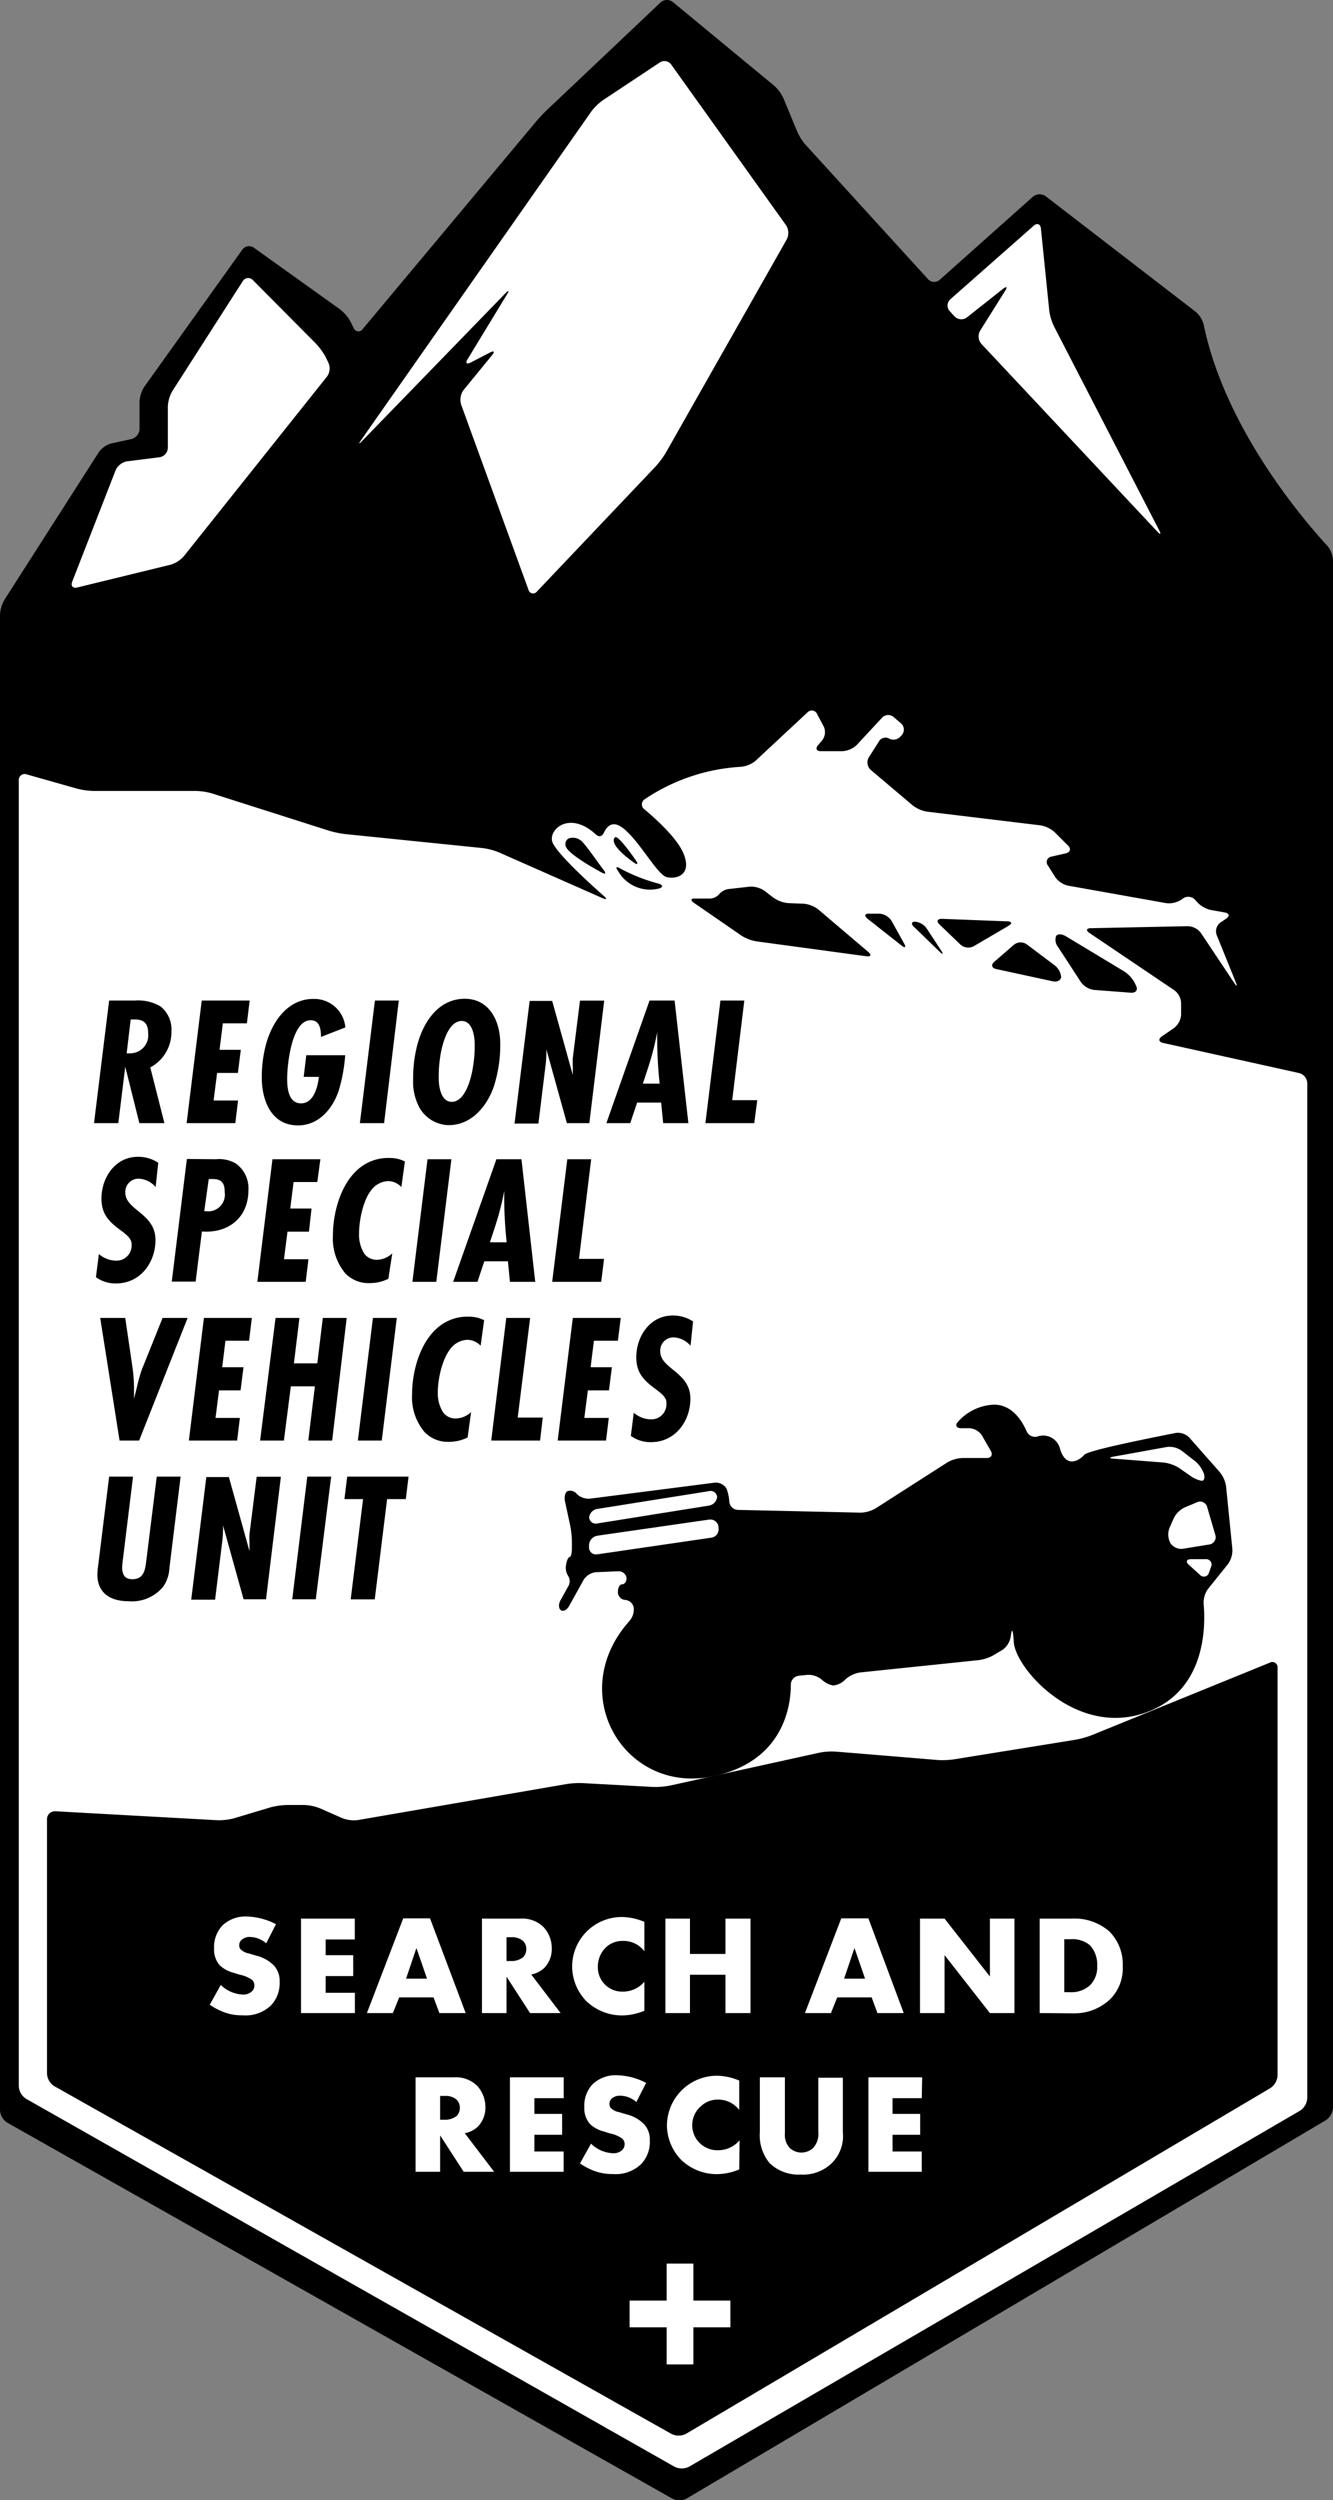 <svg xmlns="http://www.w3.org/2000/svg" viewBox="0 0 159.64 299.32"><rect x="0" y="0" width="159.64" height="299.32" fill="#808080" stroke="none"/><defs><style>.cls-1{fill:#fff;}</style></defs><g id="Layer_2" data-name="Layer 2"><g id="Layer_1-2" data-name="Layer 1"><path d="M42.35,39.26l-.42-.84A4.81,4.81,0,0,0,40.67,37L30.41,29.66a1,1,0,0,0-1.4.24L17.29,46.29a3.65,3.65,0,0,0-.58,1.81v3.26a1.3,1.3,0,0,1-1,1.21l-2.36.51a2.78,2.78,0,0,0-1.52,1.06L.54,71.79A4,4,0,0,0,0,73.63v179a1.89,1.89,0,0,0,.87,1.49L80.5,299.12a1.92,1.92,0,0,0,1.73,0l76.55-45.29a1.93,1.93,0,0,0,.86-1.51V67.06a2.93,2.93,0,0,0-.68-1.72c-2.66-2.88-12.22-13.92-14.8-26.45a3,3,0,0,0-1-1.59L125.24,23.5a1.26,1.26,0,0,0-1.54.05l-11.15,9.94a1,1,0,0,1-1.42-.08L96.4,17.25a6.58,6.58,0,0,1-1-1.67L93.84,11.8a4.65,4.65,0,0,0-1.15-1.56L80.59.25A1.15,1.15,0,0,0,79.1.3L65.48,13.19a18.79,18.79,0,0,0-1.36,1.46L43.44,39.39A.61.61,0,0,1,42.35,39.26Z"/><path class="cls-1" d="M29.06,33.68,20.64,46.82a4.13,4.13,0,0,0-.54,1.85v4.94a1.17,1.17,0,0,1-1,1.13l-3.89.49a1.87,1.87,0,0,0-1.36,1.06L8.65,69.63c-.2.52.07.83.61.7l11.15-2.72a3.42,3.42,0,0,0,1.59-1L39.17,45.07a1.65,1.65,0,0,0,.15-1.66L39,42.73a8.32,8.32,0,0,0-1.17-1.6L30.3,33.55A.76.76,0,0,0,29.06,33.68Z"/><path class="cls-1" d="M79,7.49,72.2,12a6.28,6.28,0,0,0-1.4,1.37L43.23,52.71c-.32.45-.26.5.12.1L60.54,35.1c.39-.39.47-.33.18.14L56,43c-.29.48-.13.65.37.4l2.3-1.19c.49-.26.61-.12.26.31L55.51,46.7a2,2,0,0,0-.29,1.72l8.07,22.19a.57.57,0,0,0,1,.22l14.24-15a10.89,10.89,0,0,0,1.19-1.6l14.5-25.57A1.71,1.71,0,0,0,94.16,27L80.4,7.75A1,1,0,0,0,79,7.49Z"/><path class="cls-1" d="M113.8,35.84l10-8.82c.41-.36.8-.21.86.34l1,9.83a6.35,6.35,0,0,0,.57,1.89l12.59,24.4c.26.49.16.57-.22.16L117.53,41.17a1.37,1.37,0,0,1-.15-1.58l3-4.78c.29-.47.18-.57-.26-.23L115.8,38a1.12,1.12,0,0,1-1.47-.11l-.6-.65A1,1,0,0,1,113.8,35.84Z"/><path class="cls-1" d="M3.21,92.71l6,1.7a8.75,8.75,0,0,0,2,.28H23.4a7.55,7.55,0,0,1,2,.3l14,4.46a11.86,11.86,0,0,0,2,.41l16.41,1.67a7.91,7.91,0,0,1,1.91.5l12.43,5.49c.51.22.58.11.16-.26-1.73-1.53-5.89-5.31-6.19-6.57-.35-1.48,2.15-3.62,5.22-.81.41.38.77.27,1-.23.35-.72,1-1.46,2.22-.55,2,1.5,4.13,5.63,5.3,5.91s3.05-.28,2-2.82c-.76-1.86-3.35-4.18-4.66-5.28a.73.73,0,0,1,0-1.22A23,23,0,0,1,88.72,91.8a3.23,3.23,0,0,0,1.74-.7l6.23-5.8a.7.7,0,0,1,1.18.21L98.66,87a1.6,1.6,0,0,1-.21,1.65l-.47.55c-.36.41-.21.74.35.73l2.59,0a2.73,2.73,0,0,0,1.69-.75l3-3.23a1,1,0,0,1,1.44-.08l.87.74A1,1,0,0,1,108,88l-.14.15a1.12,1.12,0,0,1-1.38.27.9.9,0,0,0-1.24.38l-1.19,1.87a1.2,1.2,0,0,0,.23,1.5l5,4.23a3.79,3.79,0,0,0,1.75.77l13.59,1.64a3.4,3.4,0,0,1,1.7.83l1.59,1.59c.39.39.27.8-.27.93l-1.71.39a.66.66,0,0,0-.43,1.07l.89,1.41a2.62,2.62,0,0,0,1.52,1l11.74,2.09a2.72,2.72,0,0,0,1.8-.4l.24-.17a1.11,1.11,0,0,1,1.46.2l.22.25a3.2,3.2,0,0,0,1.63.94l1.69.3c.54.1.61.43.15.74l-.69.47a1.3,1.3,0,0,0-.44,1.49L148,117.6c.21.51.13.55-.18.09l-4-6a2.05,2.05,0,0,0-1.56-.81l-11.61.24c-.55,0-.63.27-.17.58l10.17,6.86a2,2,0,0,1,.8,1.56l0,1.38a2.2,2.2,0,0,1-.85,1.57l-1.45,1c-.46.32-.39.67.15.79l16.26,3.6a1.3,1.3,0,0,1,1,1.22V251.17a1.93,1.93,0,0,1-.86,1.51L82.52,295.31a1.94,1.94,0,0,1-1.74,0L3.12,251.26a1.91,1.91,0,0,1-.87-1.5V93.43A.71.71,0,0,1,3.21,92.71Z"/><path d="M69.76,100.8c.73.81,1.73,2.3,2.53,3.35.33.43.23.56-.25.3-1.47-.8-4.27-2.44-4.32-3.26a.82.82,0,0,1,.36-.81A1.58,1.58,0,0,1,69.76,100.8Z"/><path d="M76.15,103c.32.45.2.58-.25.26-1.12-.8-2.9-2.27-2.27-3C73.88,99.88,75.33,101.81,76.15,103Z"/><path d="M74,104.24a4.4,4.4,0,0,0,4.89,2.14c.54-.14.51-.44,0-.59a20.88,20.88,0,0,1-4.58-1.8C73.81,103.69,73.68,103.78,74,104.24Z"/><path d="M83.11,108.09,88.78,112a5,5,0,0,0,1.82.7l13.15,1.78c.55.07.65-.16.23-.52L98,108.88a3.34,3.34,0,0,0-1.76-.69l-1.82-.07a3.64,3.64,0,0,1-1.79-.65l-1.07-.82a2.85,2.85,0,0,0-1.79-.5l-2.38.27a1.79,1.79,0,0,0-1.27.64,1.55,1.55,0,0,1-1.28.51l-1.59,0C82.73,107.53,82.65,107.78,83.11,108.09Z"/><path d="M103.91,110l4.06,3.2c.43.34.57.22.3-.26l-1.49-2.68a1.86,1.86,0,0,0-1.48-.88h-1.18C103.57,109.35,103.47,109.63,103.91,110Z"/><path d="M109.6,110.34a1.92,1.92,0,0,1,1.39.83l1.72,2.62c.3.47.22.53-.18.15l-3-2.91C109.08,110.65,109.13,110.34,109.6,110.34Z"/><path d="M112.52,110.68l2.51,2.41a1.4,1.4,0,0,0,1.58.19l4.16-2.44c.48-.28.42-.52-.14-.54L112.8,110C112.25,110,112.12,110.29,112.52,110.68Z"/><path d="M121.38,113.14l-2.3,2c-.42.36-.32.75.22.87l6.78,1.47c.54.12,1-.13,1-.56a2,2,0,0,0-.8-1.37l-3.32-2.5A1.29,1.29,0,0,0,121.38,113.14Z"/><path d="M126.68,113.32l2.78,4.27a2.33,2.33,0,0,0,1.55.92l4.48.34c.55,0,.81-.33.57-.83l-.14-.3a3.72,3.72,0,0,0-1.28-1.42l-7-4.22c-.47-.28-1-.31-1.17,0A1.35,1.35,0,0,0,126.68,113.32Z"/><path d="M5.63,217.79v30.47a1.89,1.89,0,0,0,.87,1.49l73.91,41.63a1.92,1.92,0,0,0,1.73,0l70-41.4a1.93,1.93,0,0,0,.86-1.51V199.68a.63.63,0,0,0-.93-.63l-21.32,8.68a10.75,10.75,0,0,1-1.92.54l-14.57,2.35a9.36,9.36,0,0,1-2,.08l-12.15-1a7.74,7.74,0,0,0-2,.13l-17.9,3.94a9.34,9.34,0,0,1-2,.16l-8.41-.46a10.09,10.09,0,0,0-2,.12l-24.92,4.3a3.83,3.83,0,0,1-1.9-.23l-2.63-1.16a5.55,5.55,0,0,0-1.92-.41h-2a8.65,8.65,0,0,0-2,.27L28,217.69a7.19,7.19,0,0,1-2,.22L6.63,216.84A.94.94,0,0,0,5.63,217.79Z"/><path d="M69.9,189.13l-1.74,3.13c-.27.49-.72.71-1,.5s-.29-.76,0-1.24L68,190a1.21,1.21,0,0,0,.07-1.29,1.82,1.82,0,0,1-.28-1.36c.08-.52.27-.94.42-.94s.28-.45.28-1v-.81a10.9,10.9,0,0,0-.21-2l-.61-2.83c-.12-.54,0-1.11.31-1.26a1,1,0,0,1,1.12.37,2.06,2.06,0,0,0,1.6.53l14.82-1.9a1.48,1.48,0,0,1,1.5.73,5.3,5.3,0,0,1,.32,1.52,1.07,1.07,0,0,0,1,1l14.7.33a3.8,3.8,0,0,0,1.84-.52l8.55-5.48a4,4,0,0,1,1.84-.54h2.88c.56,0,.78-.39.5-.87l-1.06-1.84a1.94,1.94,0,0,0-1.5-.86h-1c-.56,0-.75-.37-.36-.77a6.06,6.06,0,0,1,4.42-2.05c2.13.07,3.28,2,3.8,3.19a1.09,1.09,0,0,0,1.28.63,2.08,2.08,0,0,1,2.71,1.44c.75,2.53,2.44,1.31,2.91.75s8.16-2.06,10.94-2.62a1.92,1.92,0,0,1,1.64.55l3.65,4.14a3.51,3.51,0,0,1,.76,1.74l.75,7.49a2.85,2.85,0,0,1-.53,1.78l-2.41,3a2.81,2.81,0,0,0-.5,1.78c.24,2.71.25,10.23-6.66,12.89-8.48,3.27-15.9-5.16-16.08-8.35-.12-2-.27-1.37-.37-.62a2.43,2.43,0,0,1-.94,1.54l-1,.6a5,5,0,0,1-1.84.65l-14.24,1.48a3.52,3.52,0,0,0-1.73.79l-.13.13a2.26,2.26,0,0,1-1.39.64,2.82,2.82,0,0,1-1.36-.7,2.47,2.47,0,0,0-1.7-.57l-1,.1a1.08,1.08,0,0,0-1,1.09c0,2.57-.9,9.32-9.56,11-10.47,2-17.5-10-9.76-18.65a2.1,2.1,0,0,0,.5-1.62,1.12,1.12,0,0,0-1-.89.94.94,0,0,1-.89-.94c0-.51.2-.93.51-.93s.55-.36.52-.8a.94.94,0,0,0-1-.76l-2.69.11A2,2,0,0,0,69.9,189.13Z"/><path class="cls-1" d="M143.42,179.82l-1.53.64a2.82,2.82,0,0,0-1.32,1.3l-.52,1.17a2.25,2.25,0,0,0,.1,1.78l0,0a1.57,1.57,0,0,0,1.49.71l3.19-.52a.88.88,0,0,0,.72-1.13l-1-3.42A.87.87,0,0,0,143.42,179.82Z"/><path class="cls-1" d="M143.92,177.28c.29,0,.4-.38.26-.85a3.56,3.56,0,0,0-1-1.46l-1.67-1.3a2.52,2.52,0,0,0-1.77-.44l-6.38,1.15c-.55.1-.54.21,0,.25l6,.46a4.46,4.46,0,0,1,1.83.64l1.44,1A3.26,3.26,0,0,0,143.92,177.28Z"/><path class="cls-1" d="M142.37,187.33l1.33,1.2a.63.63,0,0,0,1.09-.27l.24-.66a.65.65,0,0,0-.65-.94h-1.76C142.07,186.66,142,187,142.37,187.33Z"/><path class="cls-1" d="M85.88,179.2a1.16,1.16,0,0,1-1,1.05l-13.32,2.13a.79.79,0,0,1-1-.74,1.15,1.15,0,0,1,1-1l13.32-2.12A.79.79,0,0,1,85.88,179.2Z"/><path class="cls-1" d="M86.05,182.77l0,.19a1,1,0,0,1-.82,1.12l-13.69,2a.84.84,0,0,1-1-.86V185a1.2,1.2,0,0,1,1-1.15l13.32-1.92A1,1,0,0,1,86.05,182.77Z"/><path d="M16.17,119.78a5.28,5.28,0,0,1,3.06.71,3.54,3.54,0,0,1,1.3,3A4.79,4.79,0,0,1,18,127.79l1.69,6.67h-3L15,127.7l-.83,6.76H11.26l1.81-14.68Zm-1,6.32a3.24,3.24,0,0,0,.44,0,2.16,2.16,0,0,0,2.13-2.44c0-1.06-.46-1.61-1.54-1.61h-.55Z"/><path d="M29.57,122.51H26.69l-.4,3.17h2.55l-.35,2.77H26l-.42,3.3h2.93l-.33,2.71H22.35l1.81-14.68H29.9Z"/><path d="M38.44,124.14c0-.86-.11-2-1.24-2-2.28,0-2.81,5.34-2.81,7,0,1.13.15,2.95,1.67,2.95s2-2,2.13-3.17H36.37l.31-2.59h4.66a19.38,19.38,0,0,1-.77,4.22c-.73,2.2-2.4,4.18-4.88,4.18-3.22,0-4.34-3-4.34-5.76a15.4,15.4,0,0,1,.49-3.88c.72-2.7,2.57-5.5,5.67-5.5A3.73,3.73,0,0,1,41.36,123Z"/><path d="M46,134.46H43.1l1.8-14.68h2.86Z"/><path d="M59.14,130.08c-.84,2.4-2.69,4.62-5.41,4.62a4.13,4.13,0,0,1-3.48-2.07,6.51,6.51,0,0,1-.77-3.47,15.45,15.45,0,0,1,.48-4c.71-2.77,2.53-5.59,5.7-5.59,3,0,4.25,2.75,4.25,5.35A16.36,16.36,0,0,1,59.14,130.08Zm-3.85-7.85c-1.67,0-2.4,3-2.58,4.35a15.87,15.87,0,0,0-.17,2.49c0,1,.26,2.84,1.56,2.84,1.69,0,2.4-3.06,2.57-4.36a14.68,14.68,0,0,0,.18-2.49C56.85,124.07,56.61,122.23,55.29,122.23Z"/><path d="M70.58,134.46H67.89l-2.46-8.85a13.43,13.43,0,0,1-.09,1.9l-.86,7H61.62l1.81-14.68h2.7l2.47,8.87c0-.35,0-.7,0-1.06a7.79,7.79,0,0,1,0-1l.86-6.85h2.9Z"/><path d="M79.42,134.46,79.18,132H76.3l-.82,2.46H72.62l5.17-14.68h3l1.65,14.68ZM79,129.73a50.62,50.62,0,0,1-.29-6.16c-.15.75-.31,1.52-.51,2.26-.33,1.32-.79,2.6-1.21,3.9Z"/><path d="M90.33,134.46H84.48l1.8-14.68h2.86l-1.45,11.93h3Z"/><path d="M18.64,142.11a2.83,2.83,0,0,0-2-1,1.58,1.58,0,0,0-1.63,1.67c0,2.11,3.61,2.47,3.61,5.66,0,2.73-1.83,5.21-4.71,5.21a3.93,3.93,0,0,1-2.42-.75l.35-2.77a3.24,3.24,0,0,0,2,.79,1.8,1.8,0,0,0,1.92-1.87,1.24,1.24,0,0,0-.07-.5,2.25,2.25,0,0,0-.68-.82c-.22-.2-.46-.37-.7-.55-1.35-1-2.16-1.91-2.16-3.69,0-2.51,1.65-5,4.36-5a4.37,4.37,0,0,1,2.44.71Z"/><path d="M25.85,138.78a4,4,0,0,1,2.36.49,3.63,3.63,0,0,1,1.54,3.23c0,3.26-2.4,5.17-5.57,4.93l-.75,6H20.57l1.81-14.68ZM24.64,145a2,2,0,0,0,2.27-2.29c0-1.06-.35-1.56-1.45-1.56H25L24.46,145Z"/><path d="M38,141.51H35.16l-.4,3.17h2.55L37,147.45H34.43l-.42,3.3h2.93l-.33,2.71H30.82l1.81-14.68h5.74Z"/><path d="M46.51,153.09a4.91,4.91,0,0,1-2.22.52,3.86,3.86,0,0,1-2.93-1.16,6.5,6.5,0,0,1-1.49-4.54c0-2.59.85-5.91,2.83-7.76a5.42,5.42,0,0,1,3.94-1.52,4,4,0,0,1,1.85.42l-.42,3.06a2.18,2.18,0,0,0-1.6-.71,2.61,2.61,0,0,0-1.76.79C43.54,143.36,43,146,43,147.7a4.27,4.27,0,0,0,.63,2.39,1.85,1.85,0,0,0,1.48.73,2.79,2.79,0,0,0,1.87-.77Z"/><path d="M52.25,153.46H49.39l1.81-14.68h2.86Z"/><path d="M61.07,153.46,60.83,151H58l-.82,2.46H54.27l5.18-14.68h3l1.65,14.68Zm-.39-4.73a50.62,50.62,0,0,1-.29-6.16c-.15.75-.31,1.52-.51,2.26-.33,1.32-.79,2.6-1.21,3.9Z"/><path d="M72,153.46H66.13l1.81-14.68H70.8l-1.46,11.93h3Z"/><path d="M16.66,172.46H14.32L12,157.78H15l.83,5.68a18,18,0,0,1,.22,2.75v1.23c.33-1.21.55-2.46,1-3.65l.14-.33,2.28-5.68h3Z"/><path d="M29.83,160.51H27l-.39,3.17h2.55l-.35,2.77H26.23l-.42,3.3h2.92l-.33,2.71H22.62l1.8-14.68h5.74Z"/><path d="M39.78,172.46H36.92l.79-6.49H34.83L34,172.46H31.15L33,157.78h2.86l-.66,5.44H38l.66-5.44h2.86Z"/><path d="M45.72,172.46H42.86l1.8-14.68h2.86Z"/><path d="M56,172.09a4.93,4.93,0,0,1-2.23.52,3.84,3.84,0,0,1-2.92-1.16,6.46,6.46,0,0,1-1.5-4.54c0-2.59.86-5.91,2.84-7.76a5.41,5.41,0,0,1,3.94-1.52,4,4,0,0,1,1.85.42l-.42,3.06a2.19,2.19,0,0,0-1.61-.71,2.63,2.63,0,0,0-1.76.79c-1.16,1.17-1.76,3.79-1.76,5.51a4.29,4.29,0,0,0,.64,2.39,1.84,1.84,0,0,0,1.48.73,2.79,2.79,0,0,0,1.87-.77Z"/><path d="M64.68,172.46H58.83l1.8-14.68h2.86L62,169.71h3Z"/><path d="M74,160.51H71.13l-.4,3.17h2.55l-.35,2.77H70.4l-.42,3.3h2.93l-.33,2.71H66.79l1.81-14.68h5.74Z"/><path d="M82.7,161.11a2.83,2.83,0,0,0-2-1,1.58,1.58,0,0,0-1.63,1.67c0,2.11,3.61,2.47,3.61,5.66,0,2.73-1.83,5.21-4.71,5.21a4,4,0,0,1-2.42-.75l.35-2.77a3.24,3.24,0,0,0,2,.79,1.8,1.8,0,0,0,1.91-1.87,1.43,1.43,0,0,0-.06-.5,2.28,2.28,0,0,0-.69-.82c-.22-.2-.46-.37-.7-.55-1.34-1-2.16-1.91-2.16-3.69,0-2.51,1.65-5,4.36-5a4.34,4.34,0,0,1,2.44.71Z"/><path d="M20.29,187.72a4.28,4.28,0,0,1-.75,2.24,4.86,4.86,0,0,1-4.09,1.74c-2.14,0-3.79-.9-3.79-3.23a11.18,11.18,0,0,1,.11-1.15l1.3-10.54h2.86l-1.19,9.75a10.5,10.5,0,0,0-.11,1.1c0,.84.29,1.43,1.21,1.43,1.54,0,1.56-1.36,1.72-2.53l1.21-9.75h2.86Z"/><path d="M31.86,191.46H29.17l-2.46-8.85a13.43,13.43,0,0,1-.09,1.9l-.86,7H22.9l1.81-14.68h2.7l2.47,8.87c0-.35,0-.7,0-1.06a7.79,7.79,0,0,1,0-1l.86-6.85h2.9Z"/><path d="M37.82,191.46H35l1.8-14.68h2.86Z"/><path d="M48.6,179.47H46.36l-1.48,12H42l1.48-12H41.25l.33-2.69h7.35Z"/><path class="cls-1" d="M26.44,237.63a4,4,0,0,0,2.6,1.15,1.49,1.49,0,0,0,1.14-.39,1,1,0,0,0,.29-.71.87.87,0,0,0-.32-.68,4,4,0,0,0-1.46-.6l-.77-.24a3.68,3.68,0,0,1-1.63-.91,2.86,2.86,0,0,1-.65-2,3.75,3.75,0,0,1,1-2.74,4,4,0,0,1,2.91-1.07,8,8,0,0,1,3.5.92l-1.17,2.29a3,3,0,0,0-1.94-.76,1.42,1.42,0,0,0-1,.34.84.84,0,0,0-.29.61.74.74,0,0,0,.15.51,1.88,1.88,0,0,0,1,.51l.9.27a4.44,4.44,0,0,1,2.06,1.13,2.7,2.7,0,0,1,.73,2,3.84,3.84,0,0,1-1.07,2.85,4.4,4.4,0,0,1-3.35,1.16,6.16,6.16,0,0,1-2.23-.37,8.06,8.06,0,0,1-1.72-.9Z"/><path class="cls-1" d="M42.49,232.19H39v1.88H42.3v2.5H39v2h3.5V241H36.05V229.69h6.44Z"/><path class="cls-1" d="M51.92,239.12H47.81L47.05,241H43.94l4.35-11.34H51.5L55.77,241H52.62Zm-.78-2.24-1.27-3.67-1.24,3.67Z"/><path class="cls-1" d="M62.31,229.69a3.64,3.64,0,0,1,2.77,1,3.71,3.71,0,0,1,1,2.55,3.26,3.26,0,0,1-.9,2.36,3.12,3.12,0,0,1-1.56.78L67.14,241H63.48l-2.82-4.36V241H57.72V229.69Zm-1.65,5.08h.56a2.19,2.19,0,0,0,1.43-.46,1.41,1.41,0,0,0,.38-.95,1.31,1.31,0,0,0-.4-1,2,2,0,0,0-1.41-.44h-.56Z"/><path class="cls-1" d="M77.17,240.72a7.09,7.09,0,0,1-2.55.56,6.18,6.18,0,0,1-4.39-1.7,6,6,0,0,1-1.71-4.13,5.94,5.94,0,0,1,6-5.95,7.1,7.1,0,0,1,2.65.58v3.52a3.13,3.13,0,0,0-2.57-1.24,2.89,2.89,0,0,0-2,.74,3.19,3.19,0,0,0-1,2.33,2.9,2.9,0,0,0,3,3,3.32,3.32,0,0,0,2.57-1.19Z"/><path class="cls-1" d="M82.63,233.92h4.25v-4.23h3V241h-3v-4.59H82.63V241H79.69V229.69h2.94Z"/><path class="cls-1" d="M104.39,239.12h-4.12L99.51,241H96.4l4.35-11.34H104L108.23,241h-3.15Zm-.79-2.24-1.27-3.67-1.24,3.67Z"/><path class="cls-1" d="M110.18,241V229.69h2.94l5.43,6.93v-6.93h2.94V241h-2.94l-5.43-6.94V241Z"/><path class="cls-1" d="M124.51,241V229.69h3.86a6.33,6.33,0,0,1,4.51,1.56,5.57,5.57,0,0,1,1.58,4.13,5.22,5.22,0,0,1-1.48,3.93,6.15,6.15,0,0,1-4.35,1.72Zm2.95-2.5h.59a3.38,3.38,0,0,0,2.48-.82,3.07,3.07,0,0,0,.87-2.33,3.4,3.4,0,0,0-.88-2.48,3.3,3.3,0,0,0-2.35-.71h-.71Z"/><path class="cls-1" d="M54.36,248.69a3.66,3.66,0,0,1,2.77,1,3.76,3.76,0,0,1,1,2.55,3.23,3.23,0,0,1-.91,2.36,3.08,3.08,0,0,1-1.56.78L59.18,260H55.53l-2.82-4.36V260H49.77V248.69Zm-1.65,5.08h.56a2.23,2.23,0,0,0,1.43-.46,1.4,1.4,0,0,0,.37-.95,1.34,1.34,0,0,0-.39-1,2,2,0,0,0-1.41-.44h-.56Z"/><path class="cls-1" d="M67.51,251.19H64v1.88h3.32v2.5H64v2h3.5V260H61.07V248.69h6.44Z"/><path class="cls-1" d="M70.78,256.63a4,4,0,0,0,2.6,1.15,1.52,1.52,0,0,0,1.14-.39,1,1,0,0,0,.29-.71.88.88,0,0,0-.33-.68,3.89,3.89,0,0,0-1.46-.6l-.76-.24a3.58,3.58,0,0,1-1.63-.91,2.86,2.86,0,0,1-.65-2,3.71,3.71,0,0,1,1-2.74,4,4,0,0,1,2.9-1.07,7.94,7.94,0,0,1,3.5.92l-1.17,2.29a3,3,0,0,0-1.94-.76,1.44,1.44,0,0,0-1,.34.83.83,0,0,0-.28.61.74.74,0,0,0,.15.51,1.83,1.83,0,0,0,1,.51l.9.27a4.37,4.37,0,0,1,2.05,1.13,2.66,2.66,0,0,1,.73,2,3.8,3.8,0,0,1-1.07,2.85,4.4,4.4,0,0,1-3.35,1.16,6.15,6.15,0,0,1-2.22-.37,8.06,8.06,0,0,1-1.72-.9Z"/><path class="cls-1" d="M88.53,259.72a7.14,7.14,0,0,1-2.55.56,6.14,6.14,0,0,1-4.39-1.7,6,6,0,0,1-1.72-4.13,6,6,0,0,1,6-5.95,7.14,7.14,0,0,1,2.66.58v3.52A3.15,3.15,0,0,0,86,251.36a2.87,2.87,0,0,0-2,.74,3,3,0,0,0,2,5.32,3.34,3.34,0,0,0,2.57-1.19Z"/><path class="cls-1" d="M94,248.69v6.71a2.29,2.29,0,0,0,.58,1.75,2.09,2.09,0,0,0,1.4.55,2.13,2.13,0,0,0,1.35-.5,2.47,2.47,0,0,0,.67-2v-6.46h2.94v6.51a4.58,4.58,0,0,1-1.28,3.67,4.89,4.89,0,0,1-3.74,1.41,5,5,0,0,1-3.75-1.36A5.28,5.28,0,0,1,91,255.2v-6.51Z"/><path class="cls-1" d="M110.39,251.19h-3.5v1.88h3.31v2.5h-3.31v2h3.5V260H104V248.69h6.44Z"/><rect class="cls-1" x="79.84" y="270.99" width="3.2" height="12.07"/><rect class="cls-1" x="79.84" y="270.99" width="3.2" height="12.07" transform="translate(-195.59 358.46) rotate(-90)"/></g></g></svg>